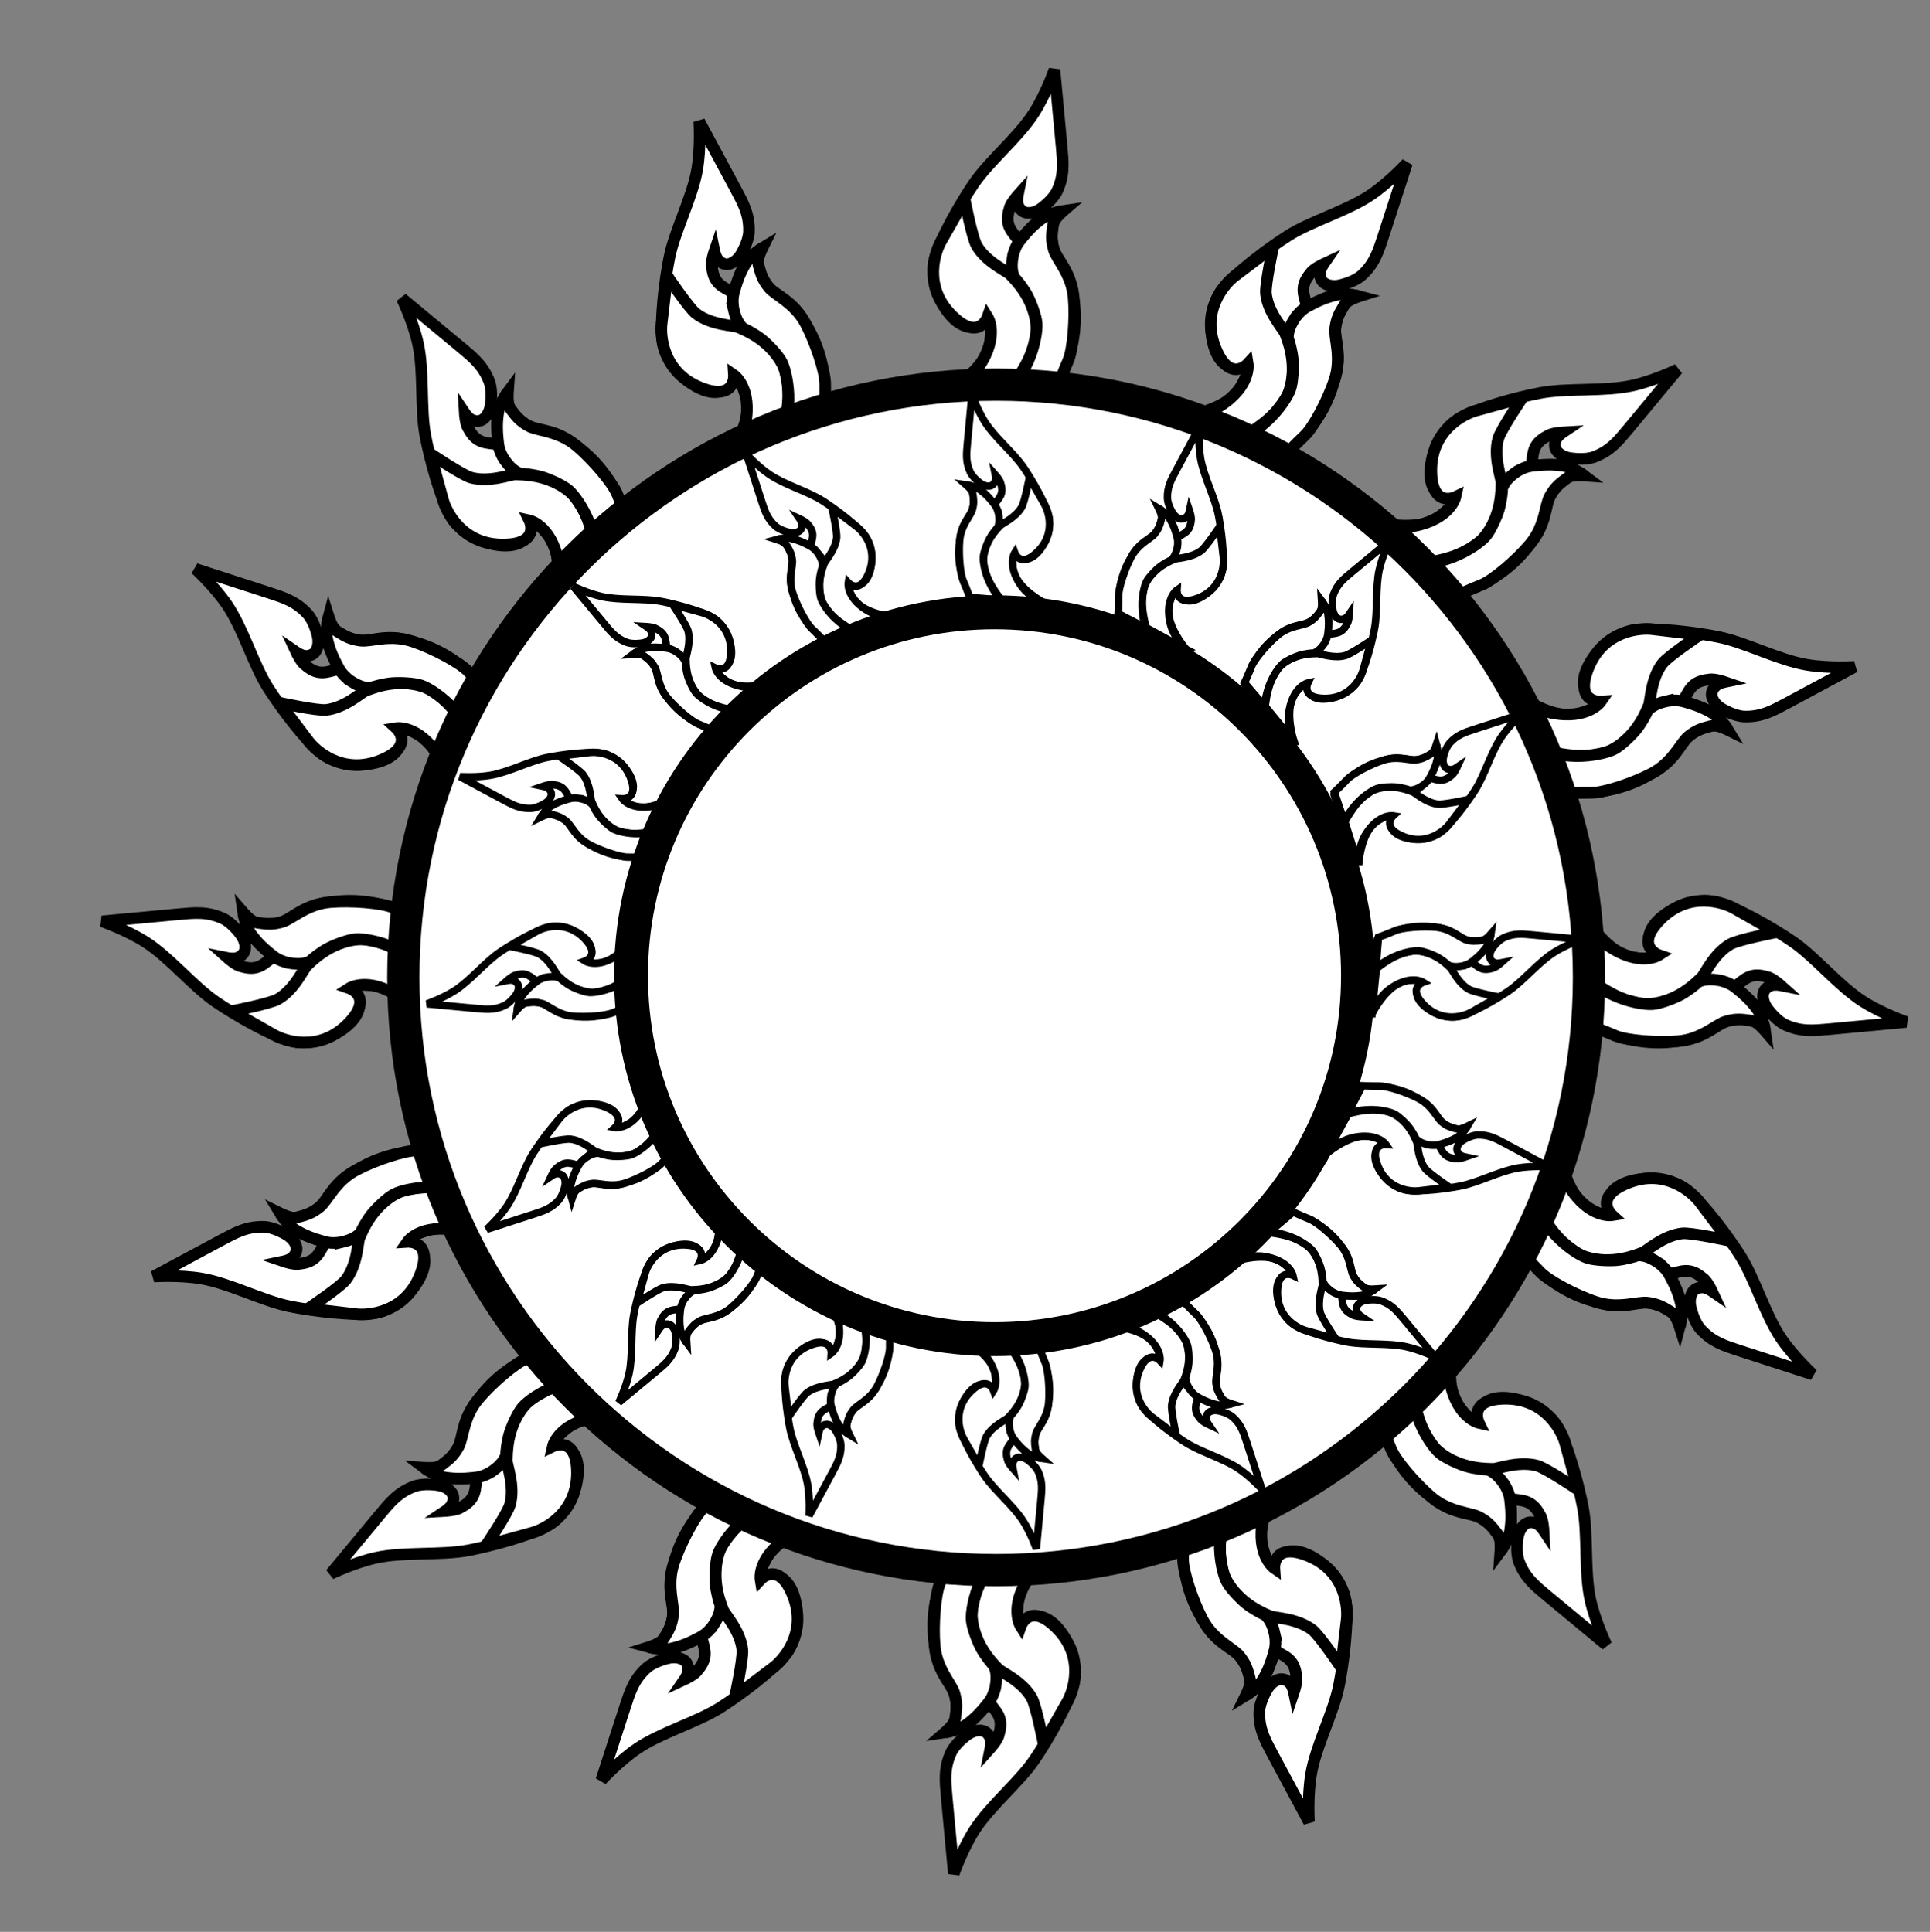 <svg xmlns="http://www.w3.org/2000/svg" viewBox="0 0 761.25 762.11"><rect x="0" y="0" width="761.25" height="762.11" fill="#808080" stroke="none"/><g stroke="#000"><g stroke-width="7.202" fill="#fff"><path d="M330.3 601.863s-12.398.545-21.326 6c-4.767 2.913-5.743 4.914-8.142 9.734-1.559 3.131-1.069 6.15-1.069 6.15 13.252-9.596 19.265 16.479 10.552 28.39-5.418 6.886-18.285 16.446-26.239 21.508-9.117 5.802-23.417 9.83-32.783 16.218-7.285 4.97-14.108 12.4-14.108 12.4s8.262-25.537 9.365-28.899c1.872-5.703 3.36-10.726 8.457-15.326 2.864-2.585 8.214-3.931 9.656-4.105 2.726-.329 4.709.521 5.624 1.443.916.92 1.345 2.435 1.157 3.904-.188 1.469-1.387 3.21-1.387 3.21s4.122-1.914 5.1-3.582c4.577-5.228 2.575-8.7 1.47-13.207 0 0-7.35 3.609-10.013 4.255-5.265 1.277-10.664-.181-10.664-.181s3.568-1.13 5.107-2.43c1.57-1.324 3.564-5.294 4.202-8.84.614-3.416-.373-5.704-.797-10.381-.527-5.82.854-9.22 1.41-11.476 1.796-7.265 5.851-15.64 12.926-22.924 4.922-5.068 8.106-7.312 7.919-7.141l43.583 15.28z" stroke-width="4.582"/><path d="M303.688 593.367s-16.34 7.97-20.015 18.893c-3.677 10.924.948 21.085 1.504 22.769.556 1.684 6.775 8.126 7.615 15.738.393 3.564-2.836 18.422-2.836 18.422l15.208-11.498c3.464-2.619 13.653-13.33 7.437-28.55-5.605-13.728-12.644-6.01-12.644-6.01s-1.44-8.725 10.926-16.68c8.829-5.677 19.358-4.71 19.358-4.71l-26.553-8.375z" stroke-width="4.582"/><path d="M281.12 641.523c-2.589 3.245-4.058 3.874-6.393 5.098-2.499 1.31-5.488 2.69-9.598 3.645-3.823.888-8.886-.419-8.886-.419s3.913-.787 5.772-3.81c2.052-3.336 2.946-5.112 3.46-8.89.538-3.952-2.692-11.519.312-20.521 2.578-7.725 8.283-18.634 11.824-21.931 3.542-3.298 7.769-7.819 7.769-7.819l17.575 5.93s-6.117 3.682-10.727 7.93c-4.61 4.248-8.102 9.62-9.063 12.477-.962 2.857-1.203 8.575-.931 11.66.271 3.085 1.436 7.405 1.882 8.304.137 3.2-1.488 6.064-2.996 8.346z" stroke-width="4.582"/></g><g stroke-width="7.202" fill="#fff"><path d="M177.52 317.558s-.545-12.397-6-21.325c-2.913-4.767-4.914-5.743-9.734-8.142-3.131-1.559-6.15-1.069-6.15-1.069 9.596 13.252-16.479 19.265-28.39 10.552-6.886-5.418-16.446-18.285-21.508-26.239-5.802-9.117-9.83-23.417-16.218-32.783-4.97-7.285-12.4-14.108-12.4-14.108s25.537 8.262 28.899 9.365c5.703 1.872 10.726 3.36 15.326 8.457 2.585 2.864 3.931 8.214 4.105 9.656.329 2.726-.521 4.709-1.443 5.624-.92.916-2.435 1.345-3.904 1.157-1.469-.188-3.21-1.387-3.21-1.387s1.914 4.122 3.582 5.1c5.228 4.577 8.7 2.575 13.207 1.47 0 0-3.609-7.35-4.255-10.013-1.277-5.265.181-10.664.181-10.664s1.13 3.568 2.43 5.107c1.324 1.57 5.294 3.564 8.84 4.202 3.416.614 5.704-.373 10.381-.797 5.82-.527 9.22.854 11.476 1.41 7.265 1.796 15.64 5.851 22.924 12.926 5.068 4.922 7.312 8.106 7.141 7.919l-15.28 43.583z" stroke-width="4.582"/><path d="M186.016 290.947s-7.97-16.34-18.893-20.015c-10.924-3.677-21.085.948-22.769 1.504-1.684.556-8.126 6.775-15.738 7.615-3.564.393-18.422-2.836-18.422-2.836l11.498 15.208c2.619 3.464 13.33 13.653 28.55 7.437 13.728-5.605 6.01-12.644 6.01-12.644s8.725-1.44 16.68 10.926c5.677 8.829 4.71 19.358 4.71 19.358l8.375-26.553z" stroke-width="4.582"/><path d="M137.86 268.379c-3.245-2.589-3.874-4.058-5.098-6.393-1.31-2.499-2.69-5.488-3.645-9.598-.888-3.823.419-8.886.419-8.886s.787 3.913 3.81 5.772c3.336 2.052 5.112 2.946 8.89 3.46 3.952.538 11.519-2.692 20.521.312 7.725 2.578 18.634 8.283 21.931 11.824 3.298 3.542 7.819 7.769 7.819 7.769l-5.93 17.575s-3.682-6.117-7.93-10.727c-4.248-4.61-9.62-8.102-12.477-9.063-2.857-.962-8.575-1.203-11.66-.931-3.085.271-7.405 1.436-8.304 1.882-3.2.137-6.064-1.488-8.346-2.996z" stroke-width="4.582"/></g><g stroke-width="7.202" fill="#fff"><path d="M614.604 449.074s.545 12.397 6 21.325c2.913 4.767 4.914 5.743 9.734 8.142 3.131 1.559 6.15 1.069 6.15 1.069-9.596-13.252 16.479-19.265 28.39-10.552 6.886 5.418 16.446 18.285 21.508 26.239 5.802 9.117 9.83 23.417 16.218 32.783 4.97 7.285 12.4 14.108 12.4 14.108s-25.537-8.262-28.899-9.365c-5.703-1.872-10.726-3.36-15.326-8.457-2.585-2.864-3.931-8.214-4.105-9.656-.329-2.726.521-4.709 1.443-5.624.92-.916 2.435-1.345 3.904-1.157 1.469.188 3.21 1.387 3.21 1.387s-1.914-4.122-3.582-5.1c-5.228-4.577-8.7-2.575-13.207-1.47 0 0 3.609 7.35 4.255 10.013 1.277 5.265-.181 10.664-.181 10.664s-1.13-3.568-2.43-5.107c-1.324-1.57-5.294-3.564-8.84-4.202-3.416-.614-5.704.373-10.381.797-5.82.527-9.22-.854-11.476-1.41-7.265-1.796-15.64-5.851-22.924-12.926-5.068-4.922-7.312-8.106-7.141-7.919l15.28-43.583z" stroke-width="4.582"/><path d="M606.108 475.685s7.97 16.34 18.893 20.015c10.924 3.677 21.085-.948 22.769-1.504 1.684-.556 8.126-6.775 15.738-7.615 3.564-.393 18.422 2.836 18.422 2.836l-11.498-15.208c-2.619-3.464-13.33-13.653-28.55-7.437-13.728 5.605-6.01 12.644-6.01 12.644s-8.725 1.44-16.68-10.926c-5.677-8.829-4.71-19.358-4.71-19.358l-8.375 26.553z" stroke-width="4.582"/><path d="M654.264 498.253c3.245 2.589 3.874 4.058 5.098 6.393 1.31 2.499 2.69 5.488 3.645 9.598.888 3.823-.419 8.886-.419 8.886s-.787-3.913-3.81-5.772c-3.336-2.052-5.112-2.946-8.89-3.46-3.952-.538-11.519 2.692-20.521-.312-7.725-2.578-18.634-8.283-21.931-11.824-3.298-3.542-7.819-7.769-7.819-7.769l5.93-17.575s3.682 6.117 7.93 10.727c4.248 4.61 9.62 8.102 12.477 9.063 2.857.962 8.575 1.203 11.66.931 3.085-.271 7.405-1.436 8.304-1.882 3.2-.137 6.064 1.488 8.346 2.996z" stroke-width="4.582"/></g><g stroke-width="7.202" fill="#fff"><path d="M461.823 164.78s12.397-.546 21.325-6c4.767-2.914 5.743-4.915 8.142-9.735 1.559-3.131 1.069-6.15 1.069-6.15-13.252 9.596-19.265-16.479-10.552-28.39 5.418-6.886 18.285-16.446 26.239-21.508 9.117-5.802 23.417-9.83 32.783-16.218 7.285-4.97 14.108-12.4 14.108-12.4s-8.262 25.537-9.365 28.899c-1.872 5.703-3.36 10.726-8.457 15.326-2.864 2.585-8.214 3.931-9.656 4.105-2.726.329-4.709-.521-5.624-1.443-.916-.92-1.345-2.435-1.157-3.904.188-1.469 1.387-3.21 1.387-3.21s-4.122 1.914-5.1 3.582c-4.577 5.228-2.575 8.7-1.47 13.207 0 0 7.35-3.609 10.013-4.255 5.265-1.277 10.664.181 10.664.181s-3.568 1.13-5.107 2.43c-1.57 1.324-3.564 5.294-4.202 8.84-.614 3.416.373 5.704.797 10.381.527 5.82-.854 9.22-1.41 11.476-1.796 7.265-5.851 15.64-12.926 22.924-4.922 5.068-8.106 7.312-7.919 7.141l-43.583-15.28z" stroke-width="4.582"/><path d="M488.434 173.275s16.34-7.97 20.015-18.893c3.677-10.924-.948-21.085-1.504-22.769-.556-1.684-6.775-8.126-7.615-15.738-.393-3.564 2.836-18.422 2.836-18.422l-15.208 11.498c-3.464 2.619-13.653 13.33-7.437 28.55 5.605 13.728 12.644 6.01 12.644 6.01s1.44 8.725-10.926 16.68c-8.829 5.677-19.358 4.71-19.358 4.71l26.553 8.375z" stroke-width="4.582"/><path d="M511.002 125.119c2.589-3.245 4.058-3.874 6.393-5.098 2.499-1.31 5.488-2.69 9.598-3.645 3.823-.888 8.886.419 8.886.419s-3.913.787-5.772 3.81c-2.052 3.336-2.946 5.112-3.46 8.89-.538 3.952 2.692 11.519-.312 20.521-2.578 7.725-8.283 18.634-11.824 21.931-3.542 3.298-7.769 7.819-7.769 7.819l-17.575-5.93s6.117-3.682 10.727-7.93c4.61-4.248 8.102-9.62 9.063-12.477.962-2.857 1.203-8.575.931-11.66-.271-3.085-1.436-7.405-1.882-8.304-.137-3.2 1.488-6.064 2.996-8.346z" stroke-width="4.582"/></g><g stroke-width="7.202" fill="#fff"><path d="M197.343 495.544s-9.326-8.188-19.545-10.43c-5.457-1.197-7.546-.428-12.614 1.39-3.292 1.182-5.028 3.7-5.028 3.7 16.206 2.246 2.5 25.227-12.034 27.793-8.676 1.22-24.58-.785-33.824-2.637-10.597-2.123-23.705-9.113-34.887-10.985-8.697-1.455-18.764-.815-18.764-.815s23.638-12.713 26.76-14.376c5.3-2.82 9.85-5.416 16.712-5.208 3.857.116 8.65 2.847 9.81 3.72 2.195 1.65 3.038 3.636 3.061 4.934.024 1.299-.715 2.688-1.867 3.618-1.152.93-3.223 1.358-3.223 1.358s4.3 1.471 6.16.944c6.922-.605 7.88-4.497 10.202-8.514 0 0-7.802-2.483-10.171-3.86-4.684-2.722-7.572-7.512-7.572-7.512s3.357 1.655 5.367 1.782c2.05.13 6.237-1.355 9.152-3.473 2.807-2.04 3.678-4.374 6.61-8.044 3.648-4.565 6.998-6.064 8.961-7.306 6.324-4.001 15.047-7.239 25.195-7.6 7.06-.251 10.912.334 10.659.327l20.88 41.195z" stroke-width="4.582"/><path d="M184.016 470.993s-17.31-5.556-27.523-.217c-10.214 5.34-13.91 15.875-14.673 17.475-.764 1.6-.735 10.554-5.397 16.629-2.183 2.844-14.798 11.333-14.798 11.333l18.936 2.228c4.312.507 19.079-.171 25.128-15.459 5.456-13.787-4.967-13.09-4.967-13.09s5-7.293 19.43-4.475c10.303 2.012 17.233 10 17.233 10l-13.368-24.424z" stroke-width="4.582"/><path d="M134.397 490.13c-4.114.55-5.61-.013-8.142-.746-2.71-.783-5.823-1.857-9.45-4.012-3.375-2.005-6.125-6.452-6.125-6.452s3.37 2.14 6.803 1.245c3.79-.988 5.665-1.651 8.652-4.022 3.122-2.48 6.029-10.177 14.428-14.595 7.206-3.792 18.874-7.717 23.713-7.645 4.84.07 11.018-.267 11.018-.267l8.582 16.445s-6.964-1.576-13.232-1.701c-6.267-.125-12.506 1.336-15.177 2.732-2.671 1.397-6.803 5.357-8.742 7.771-1.94 2.415-4.09 6.34-4.389 7.297-2.116 2.404-5.271 3.347-7.939 3.95z" stroke-width="4.582"/></g><g stroke-width="7.202" fill="#fff"><path d="M283.84 184.602s8.187-9.326 10.429-19.545c1.197-5.457.428-7.546-1.39-12.614-1.182-3.292-3.7-5.028-3.7-5.028-2.246 16.206-25.227 2.5-27.793-12.034-1.22-8.676.785-24.58 2.637-33.824 2.123-10.597 9.113-23.705 10.985-34.887 1.455-8.697.815-18.764.815-18.764s12.713 23.638 14.376 26.76c2.82 5.3 5.416 9.85 5.208 16.712-.116 3.857-2.847 8.65-3.72 9.81-1.65 2.195-3.636 3.038-4.934 3.061-1.299.024-2.688-.715-3.618-1.867-.93-1.152-1.358-3.223-1.358-3.223s-1.471 4.3-.944 6.16c.605 6.922 4.497 7.88 8.514 10.202 0 0 2.483-7.802 3.86-10.171 2.722-4.684 7.512-7.572 7.512-7.572s-1.655 3.357-1.782 5.367c-.13 2.05 1.355 6.237 3.473 9.152 2.04 2.807 4.374 3.678 8.044 6.61 4.565 3.648 6.064 6.998 7.306 8.961 4.001 6.324 7.239 15.047 7.6 25.195.251 7.06-.334 10.912-.327 10.659l-41.195 20.88z" stroke-width="4.582"/><path d="M308.39 171.275s5.556-17.31.217-27.523c-5.34-10.214-15.875-13.91-17.475-14.673-1.6-.764-10.554-.735-16.629-5.397-2.844-2.183-11.333-14.798-11.333-14.798l-2.228 18.936c-.507 4.312.171 19.079 15.459 25.128 13.787 5.456 13.09-4.967 13.09-4.967s7.293 5 4.475 19.43c-2.012 10.303-10 17.233-10 17.233l24.424-13.368z" stroke-width="4.582"/><path d="M289.253 121.656c-.55-4.114.013-5.61.746-8.142.783-2.71 1.857-5.823 4.012-9.45 2.005-3.375 6.452-6.125 6.452-6.125s-2.14 3.37-1.245 6.803c.988 3.79 1.651 5.665 4.022 8.652 2.48 3.122 10.177 6.029 14.595 14.428 3.792 7.206 7.717 18.874 7.645 23.713-.07 4.84.267 11.018.267 11.018l-16.445 8.582s1.576-6.964 1.701-13.232c.125-6.267-1.336-12.506-2.732-15.177-1.397-2.671-5.357-6.803-7.771-8.742-2.415-1.94-6.34-4.09-7.297-4.389-2.404-2.116-3.347-5.271-3.95-7.939z" stroke-width="4.582"/></g><g stroke-width="7.202" fill="#fff"><path d="M508.285 582.04s-8.188 9.326-10.43 19.545c-1.197 5.457-.428 7.546 1.39 12.614 1.182 3.292 3.7 5.028 3.7 5.028 2.246-16.206 25.227-2.5 27.793 12.034 1.22 8.676-.785 24.58-2.637 33.824-2.123 10.597-9.113 23.705-10.985 34.887-1.455 8.697-.815 18.764-.815 18.764s-12.713-23.638-14.376-26.76c-2.82-5.3-5.416-9.85-5.208-16.712.116-3.857 2.847-8.65 3.72-9.81 1.65-2.195 3.636-3.038 4.934-3.061 1.299-.024 2.688.715 3.618 1.867.93 1.152 1.358 3.223 1.358 3.223s1.471-4.3.944-6.16c-.605-6.922-4.497-7.88-8.514-10.202 0 0-2.483 7.802-3.86 10.171-2.722 4.684-7.512 7.572-7.512 7.572s1.655-3.357 1.782-5.367c.13-2.05-1.355-6.237-3.473-9.152-2.04-2.807-4.374-3.678-8.044-6.61-4.565-3.648-6.064-6.998-7.306-8.961-4.001-6.324-7.239-15.047-7.6-25.195-.251-7.06.334-10.912.327-10.659l41.195-20.88z" stroke-width="4.582"/><path d="M483.734 595.367s-5.556 17.31-.217 27.523c5.34 10.214 15.875 13.91 17.475 14.673 1.6.764 10.554.735 16.629 5.397 2.844 2.183 11.333 14.798 11.333 14.798l2.228-18.936c.507-4.312-.171-19.079-15.459-25.128-13.787-5.456-13.09 4.967-13.09 4.967s-7.293-5-4.475-19.43c2.012-10.303 10-17.233 10-17.233l-24.424 13.368z" stroke-width="4.582"/><path d="M502.87 644.986c.55 4.114-.012 5.61-.745 8.142-.783 2.71-1.857 5.823-4.012 9.45-2.005 3.375-6.452 6.125-6.452 6.125s2.14-3.37 1.245-6.803c-.988-3.79-1.651-5.665-4.022-8.652-2.48-3.122-10.177-6.029-14.595-14.428-3.792-7.206-7.717-18.874-7.645-23.713.07-4.84-.267-11.018-.267-11.018l16.445-8.582s-1.576 6.964-1.701 13.232c-.125 6.267 1.336 12.506 2.732 15.177 1.397 2.671 5.357 6.803 7.771 8.742 2.415 1.94 6.34 4.09 7.297 4.389 2.404 2.116 3.347 5.271 3.95 7.939z" stroke-width="4.582"/></g><g stroke-width="7.202" fill="#fff"><path d="M594.784 271.098s9.326 8.188 19.545 10.43c5.457 1.197 7.546.428 12.614-1.39 3.292-1.182 5.028-3.7 5.028-3.7-16.206-2.246-2.5-25.227 12.034-27.793 8.676-1.22 24.58.785 33.824 2.637 10.597 2.123 23.705 9.113 34.887 10.985 8.697 1.455 18.764.815 18.764.815s-23.638 12.713-26.76 14.376c-5.3 2.82-9.85 5.416-16.712 5.208-3.857-.116-8.65-2.847-9.81-3.72-2.195-1.65-3.038-3.636-3.061-4.934-.024-1.299.715-2.688 1.867-3.618 1.152-.93 3.223-1.358 3.223-1.358s-4.3-1.471-6.16-.944c-6.922.605-7.88 4.497-10.202 8.514 0 0 7.802 2.483 10.171 3.86 4.684 2.722 7.572 7.512 7.572 7.512s-3.357-1.655-5.367-1.782c-2.05-.13-6.237 1.355-9.152 3.473-2.807 2.04-3.678 4.374-6.61 8.044-3.648 4.565-6.998 6.064-8.961 7.306-6.324 4.001-15.047 7.239-25.195 7.6-7.06.251-10.912-.334-10.659-.327l-20.88-41.195z" stroke-width="4.582"/><path d="M608.111 295.649s17.31 5.556 27.523.217c10.214-5.34 13.91-15.875 14.673-17.475.764-1.6.735-10.554 5.397-16.629 2.183-2.844 14.798-11.333 14.798-11.333l-18.936-2.228c-4.312-.507-19.079.171-25.128 15.459-5.456 13.787 4.967 13.09 4.967 13.09s-5 7.293-19.43 4.475c-10.303-2.012-17.233-10-17.233-10l13.368 24.424z" stroke-width="4.582"/><path d="M657.73 276.512c4.114-.55 5.61.013 8.142.746 2.71.783 5.823 1.857 9.45 4.012 3.375 2.005 6.125 6.452 6.125 6.452s-3.37-2.14-6.803-1.245c-3.79.988-5.665 1.651-8.652 4.022-3.122 2.48-6.029 10.177-14.428 14.595-7.206 3.792-18.874 7.717-23.713 7.645-4.84-.07-11.018.267-11.018.267l-8.582-16.445s6.964 1.576 13.232 1.701c6.267.125 12.506-1.336 15.177-2.732 2.671-1.397 6.803-5.357 8.742-7.771 1.94-2.415 4.09-6.34 4.389-7.297 2.116-2.404 5.271-3.347 7.939-3.95z" stroke-width="4.582"/></g><g stroke-width="7.202" fill="#fff"><path d="M254.113 562.027s-11.72-4.081-22.033-2.316c-5.506.943-7.153 2.441-11.166 6.032-2.606 2.332-3.267 5.318-3.267 5.318 15.86-4.013 11.801 22.437-.7 30.28-7.582 4.392-23.073 8.513-32.335 10.274-10.617 2.017-25.392.468-36.458 2.939-8.606 1.921-17.694 6.3-17.694 6.3s17.124-20.668 19.392-23.383c3.85-4.607 7.09-8.722 13.527-11.11 3.617-1.343 9.085-.614 10.49-.242 2.654.703 4.181 2.227 4.691 3.421.51 1.195.348 2.76-.37 4.055s-2.476 2.47-2.476 2.47 4.538-.254 6.063-1.442c6.187-3.163 5.612-7.13 6.252-11.725 0 0-8.163.633-10.876.248-5.364-.761-9.841-4.114-9.841-4.114s3.733.271 5.644-.367c1.948-.65 5.27-3.6 7.174-6.66 1.834-2.945 1.764-5.436 3.1-9.938 1.664-5.603 4.205-8.251 5.557-10.14 4.355-6.086 11.221-12.366 20.489-16.516 6.448-2.888 10.237-3.794 10-3.705l34.837 30.321z" stroke-width="4.582"/><path d="M232.533 544.288s-18.13 1.36-25.586 10.148c-7.457 8.788-6.92 19.94-7.026 21.71-.106 1.77 3.288 10.056 1.252 17.438-.953 3.457-9.45 16.066-9.45 16.066l18.383-5.055c4.187-1.152 17.615-7.333 17.472-23.773-.128-14.828-9.524-10.263-9.524-10.263s1.89-8.638 16.322-11.453c10.303-2.009 19.728 2.787 19.728 2.787l-21.57-17.605z" stroke-width="4.582"/><path d="M193.75 580.678c-3.606 2.057-5.204 2.098-7.826 2.371-2.806.293-6.094.468-10.266-.165-3.88-.588-8.1-3.676-8.1-3.676s3.927.716 6.772-1.404c3.14-2.34 4.628-3.66 6.504-6.98 1.961-3.472 1.76-11.697 7.882-18.95 5.252-6.223 14.588-14.247 19.099-16 4.51-1.754 10.11-4.39 10.11-4.39l14.135 12.011s-7.046 1.158-12.9 3.4c-5.855 2.24-11.087 5.94-13.037 8.238-1.95 2.299-4.29 7.522-5.179 10.488-.889 2.967-1.405 7.412-1.323 8.411-1.057 3.024-3.626 5.084-5.871 6.646z" stroke-width="4.582"/></g><g stroke-width="7.202" fill="#fff"><path d="M217.356 241.362s4.081-11.72 2.316-22.033c-.943-5.506-2.441-7.153-6.032-11.166-2.332-2.606-5.318-3.267-5.318-3.267 4.013 15.86-22.437 11.801-30.28-.7-4.392-7.582-8.513-23.073-10.274-32.335-2.017-10.617-.468-25.392-2.939-36.458-1.921-8.606-6.3-17.694-6.3-17.694s20.668 17.124 23.383 19.392c4.607 3.85 8.722 7.09 11.11 13.527 1.343 3.617.614 9.085.242 10.49-.703 2.654-2.227 4.181-3.421 4.691-1.195.51-2.76.348-4.055-.37s-2.47-2.476-2.47-2.476.254 4.538 1.442 6.063c3.163 6.187 7.13 5.612 11.725 6.252 0 0-.633-8.163-.248-10.876.761-5.364 4.114-9.841 4.114-9.841s-.271 3.733.367 5.644c.65 1.948 3.6 5.27 6.66 7.174 2.945 1.834 5.436 1.764 9.938 3.1 5.603 1.664 8.251 4.205 10.14 5.557 6.086 4.355 12.366 11.221 16.516 20.489 2.888 6.448 3.794 10.237 3.705 10l-30.321 34.837z" stroke-width="4.582"/><path d="M235.095 219.782s-1.36-18.13-10.148-25.586c-8.788-7.457-19.94-6.92-21.71-7.026-1.77-.106-10.056 3.288-17.438 1.252-3.457-.953-16.066-9.45-16.066-9.45l5.055 18.383c1.152 4.187 7.333 17.615 23.773 17.472 14.828-.128 10.263-9.524 10.263-9.524s8.638 1.89 11.453 16.322c2.009 10.303-2.787 19.728-2.787 19.728l17.605-21.57z" stroke-width="4.582"/><path d="M198.705 180.998c-2.057-3.605-2.098-5.203-2.371-7.825-.293-2.806-.468-6.094.165-10.266.588-3.88 3.676-8.1 3.676-8.1s-.716 3.927 1.404 6.772c2.34 3.14 3.66 4.628 6.98 6.504 3.472 1.961 11.697 1.76 18.95 7.882 6.223 5.252 14.247 14.588 16 19.099 1.754 4.51 4.39 10.11 4.39 10.11l-12.011 14.135s-1.158-7.046-3.4-12.9c-2.24-5.855-5.94-11.087-8.238-13.037-2.299-1.95-7.522-4.29-10.488-5.179-2.967-.889-7.412-1.405-8.411-1.323-3.024-1.057-5.084-3.626-6.646-5.871z" stroke-width="4.582"/></g><g stroke-width="7.202" fill="#fff"><path d="M574.778 525.27s-4.081 11.72-2.316 22.033c.943 5.506 2.441 7.153 6.032 11.166 2.332 2.606 5.318 3.267 5.318 3.267-4.013-15.86 22.437-11.801 30.28.7 4.392 7.582 8.513 23.073 10.274 32.335 2.017 10.617.468 25.392 2.939 36.458 1.921 8.606 6.3 17.694 6.3 17.694s-20.668-17.124-23.383-19.392c-4.607-3.85-8.722-7.09-11.11-13.527-1.343-3.617-.614-9.085-.242-10.49.703-2.654 2.227-4.181 3.421-4.691 1.195-.51 2.76-.348 4.055.37s2.47 2.476 2.47 2.476-.254-4.538-1.442-6.063c-3.163-6.187-7.13-5.612-11.725-6.252 0 0 .633 8.163.248 10.876-.761 5.364-4.114 9.841-4.114 9.841s.271-3.733-.367-5.644c-.65-1.948-3.6-5.27-6.66-7.174-2.945-1.834-5.436-1.764-9.938-3.1-5.603-1.664-8.251-4.205-10.14-5.557-6.086-4.355-12.366-11.221-16.516-20.489-2.888-6.448-3.794-10.237-3.705-10l30.321-34.837z" stroke-width="4.582"/><path d="M557.04 546.85s1.36 18.13 10.147 25.586c8.788 7.457 19.94 6.92 21.71 7.026 1.77.106 10.056-3.288 17.438-1.252 3.457.953 16.066 9.45 16.066 9.45l-5.055-18.383c-1.152-4.187-7.333-17.615-23.773-17.472-14.828.128-10.263 9.524-10.263 9.524s-8.638-1.89-11.453-16.322c-2.009-10.303 2.787-19.728 2.787-19.728l-17.605 21.57z" stroke-width="4.582"/><path d="M593.43 585.634c2.056 3.605 2.097 5.203 2.37 7.825.293 2.806.468 6.094-.165 10.266-.588 3.88-3.676 8.1-3.676 8.1s.716-3.927-1.404-6.772c-2.34-3.14-3.66-4.628-6.98-6.504-3.472-1.961-11.697-1.76-18.95-7.882-6.223-5.252-14.247-14.588-16-19.099-1.754-4.51-4.39-10.11-4.39-10.11l12.011-14.135s1.158 7.046 3.4 12.9c2.24 5.855 5.94 11.087 8.238 13.037 2.299 1.95 7.522 4.29 10.488 5.179 2.967.889 7.412 1.405 8.411 1.323 3.024 1.057 5.084 3.626 6.646 5.871z" stroke-width="4.582"/></g><g stroke-width="7.202" fill="#fff"><path d="M538.016 204.605s11.72 4.081 22.032 2.316c5.507-.943 7.154-2.441 11.166-6.032 2.606-2.332 3.268-5.318 3.268-5.318-15.862 4.013-11.802-22.437.7-30.28 7.581-4.392 23.072-8.513 32.334-10.274 10.618-2.017 25.393-.468 36.458-2.939 8.607-1.921 17.695-6.3 17.695-6.3s-17.124 20.668-19.393 23.383c-3.849 4.607-7.09 8.722-13.526 11.11-3.618 1.343-9.086.614-10.49.242-2.654-.703-4.182-2.227-4.692-3.421-.51-1.195-.348-2.76.37-4.055s2.476-2.47 2.476-2.47-4.538.254-6.063 1.442c-6.186 3.163-5.611 7.13-6.251 11.725 0 0 8.163-.633 10.876-.248 5.364.761 9.84 4.114 9.84 4.114s-3.733-.271-5.643.367c-1.948.65-5.27 3.6-7.174 6.66-1.835 2.945-1.764 5.436-3.101 9.938-1.663 5.603-4.204 8.251-5.557 10.14-4.355 6.086-11.221 12.366-20.489 16.516-6.448 2.888-10.236 3.794-10 3.705l-34.836-30.321z" stroke-width="4.582"/><path d="M559.596 222.344s18.13-1.36 25.585-10.148c7.457-8.788 6.92-19.94 7.026-21.71.107-1.77-3.288-10.056-1.252-17.438.954-3.457 9.45-16.066 9.45-16.066l-18.383 5.055c-4.187 1.152-17.615 7.333-17.472 23.773.129 14.828 9.524 10.263 9.524 10.263s-1.89 8.638-16.322 11.453c-10.303 2.009-19.727-2.787-19.727-2.787l21.57 17.605z" stroke-width="4.582"/><path d="M598.38 185.954c3.604-2.057 5.203-2.098 7.824-2.371 2.807-.293 6.094-.468 10.266.165 3.88.588 8.1 3.676 8.1 3.676s-3.926-.716-6.772 1.404c-3.14 2.34-4.628 3.66-6.504 6.98-1.96 3.472-1.76 11.697-7.881 18.95-5.253 6.223-14.589 14.247-19.1 16-4.51 1.754-10.109 4.39-10.109 4.39l-14.135-12.011s7.046-1.158 12.9-3.4c5.855-2.24 11.086-5.94 13.037-8.238 1.95-2.299 4.29-7.522 5.178-10.488.89-2.967 1.406-7.412 1.324-8.411 1.056-3.024 3.626-5.084 5.87-6.646z" stroke-width="4.582"/></g><g stroke-width="7.202" fill="#fff"><path d="M169.318 409.307s-5.402-11.173-13.942-17.217c-4.56-3.227-6.785-3.332-12.16-3.63-3.493-.194-6.072 1.45-6.072 1.45 14.053 8.378-7.52 24.21-21.905 20.915-8.468-2.255-22.335-10.294-30.13-15.599-8.934-6.08-18.286-17.623-27.857-23.701-7.445-4.727-16.967-8.057-16.967-8.057s26.723-2.506 30.247-2.822c5.979-.535 11.18-1.154 17.42 1.708 3.508 1.61 6.86 5.991 7.589 7.247 1.38 2.374 1.382 4.532.898 5.737-.484 1.205-1.705 2.197-3.129 2.605-1.423.409-3.497-.004-3.497-.004s3.388 3.03 5.307 3.268c6.61 2.138 9.01-1.074 12.712-3.87 0 0-6.22-5.325-7.867-7.515-3.254-4.332-4.05-9.868-4.05-9.868s2.449 2.832 4.251 3.731c1.838.918 6.273 1.18 9.782.364 3.38-.786 5.092-2.597 9.22-4.835 5.138-2.786 8.807-2.861 11.1-3.241 7.382-1.224 16.678-.81 26.166 2.81 6.601 2.517 9.92 4.555 9.69 4.45l3.193 46.074z" stroke-width="4.582"/><path d="M166.601 381.504s-13.78-11.858-25.267-10.916c-11.487.942-18.993 9.207-20.32 10.383-1.326 1.176-4.785 9.436-11.444 13.216-3.119 1.77-18.043 4.678-18.043 4.678l16.573 9.424c3.775 2.147 17.641 7.271 29.165-4.455 10.394-10.576.522-13.991.522-13.991s7.445-4.772 19.64 3.443c8.706 5.865 11.98 15.92 11.98 15.92l-2.805-27.702z" stroke-width="4.582"/><path d="M113.446 379.812c-4.004-1.095-5.163-2.196-7.21-3.857-2.191-1.777-4.64-3.978-7.142-7.375-2.328-3.16-3.129-8.328-3.129-8.328s2.27 3.283 5.782 3.796c3.875.566 5.86.685 9.534-.337 3.842-1.068 9.516-7.026 18.973-7.826 8.114-.686 20.39.242 24.82 2.191 4.429 1.95 10.252 4.045 10.252 4.045l1.502 18.488s-5.802-4.163-11.526-6.718c-5.724-2.555-12.04-3.639-15.044-3.393-3.004.246-8.352 2.286-11.078 3.755-2.726 1.468-6.234 4.247-6.883 5.011-2.886 1.392-6.16 1.031-8.85.548z" stroke-width="4.582"/></g><g stroke-width="7.202" fill="#fff"><path d="M370.07 156.577s11.173-5.402 17.217-13.942c3.227-4.56 3.332-6.785 3.63-12.16.194-3.493-1.45-6.072-1.45-6.072-8.378 14.053-24.21-7.52-20.915-21.905 2.255-8.468 10.294-22.335 15.599-30.13 6.08-8.934 17.623-18.286 23.701-27.857 4.727-7.445 8.057-16.967 8.057-16.967s2.506 26.723 2.822 30.247c.535 5.979 1.154 11.18-1.708 17.42-1.61 3.508-5.991 6.86-7.247 7.589-2.374 1.38-4.532 1.382-5.737.898-1.205-.484-2.197-1.705-2.605-3.129-.409-1.423.004-3.497.004-3.497s-3.03 3.388-3.268 5.307c-2.138 6.61 1.074 9.01 3.87 12.712 0 0 5.325-6.22 7.515-7.867 4.332-3.254 9.868-4.05 9.868-4.05s-2.832 2.449-3.731 4.251c-.918 1.838-1.18 6.273-.364 9.782.786 3.38 2.597 5.092 4.835 9.22 2.786 5.138 2.861 8.807 3.241 11.1 1.224 7.382.81 16.678-2.81 26.166-2.517 6.601-4.555 9.92-4.45 9.69l-46.074 3.193z" stroke-width="4.582"/><path d="M397.873 153.86s11.858-13.78 10.916-25.267c-.942-11.487-9.207-18.993-10.383-20.32-1.176-1.326-9.436-4.785-13.216-11.444-1.77-3.119-4.678-18.043-4.678-18.043l-9.424 16.573c-2.147 3.775-7.271 17.641 4.455 29.165 10.576 10.394 13.991.522 13.991.522s4.772 7.445-3.443 19.64c-5.865 8.706-15.92 11.98-15.92 11.98l27.702-2.805z" stroke-width="4.582"/><path d="M399.565 100.705c1.095-4.004 2.196-5.163 3.857-7.21 1.777-2.191 3.978-4.64 7.375-7.142 3.16-2.328 8.328-3.129 8.328-3.129s-3.283 2.27-3.796 5.782c-.566 3.875-.685 5.86.337 9.534 1.068 3.842 7.026 9.516 7.826 18.973.686 8.114-.242 20.39-2.191 24.82-1.95 4.429-4.045 10.252-4.045 10.252l-18.488 1.502s4.163-5.802 6.718-11.526c2.555-5.724 3.639-12.04 3.393-15.044-.246-3.004-2.286-8.352-3.755-11.078-1.468-2.726-4.247-6.234-5.011-6.883-1.392-2.886-1.031-6.16-.548-8.85z" stroke-width="4.582"/></g><g stroke-width="7.202" fill="#fff"><path d="M422.058 610.055s-11.173 5.402-17.217 13.942c-3.227 4.56-3.332 6.785-3.63 12.16-.194 3.493 1.45 6.072 1.45 6.072 8.378-14.053 24.21 7.52 20.915 21.905-2.255 8.468-10.294 22.335-15.599 30.13-6.08 8.934-17.623 18.286-23.701 27.857-4.727 7.445-8.057 16.967-8.057 16.967s-2.506-26.723-2.822-30.247c-.535-5.979-1.154-11.18 1.708-17.42 1.61-3.508 5.991-6.86 7.247-7.589 2.374-1.38 4.532-1.382 5.737-.898 1.205.484 2.197 1.705 2.605 3.129.409 1.423-.004 3.497-.004 3.497s3.03-3.388 3.268-5.307c2.138-6.61-1.074-9.01-3.87-12.712 0 0-5.325 6.22-7.515 7.867-4.332 3.254-9.868 4.05-9.868 4.05s2.832-2.449 3.731-4.251c.918-1.838 1.18-6.273.364-9.782-.786-3.38-2.597-5.092-4.835-9.22-2.786-5.138-2.861-8.807-3.241-11.1-1.224-7.382-.81-16.678 2.81-26.166 2.517-6.601 4.555-9.92 4.45-9.69l46.074-3.193z" stroke-width="4.582"/><path d="M394.255 612.772s-11.858 13.78-10.916 25.267c.942 11.487 9.207 18.993 10.383 20.32 1.176 1.326 9.436 4.785 13.216 11.444 1.77 3.119 4.678 18.043 4.678 18.043l9.424-16.573c2.147-3.775 7.271-17.641-4.455-29.165-10.576-10.394-13.991-.522-13.991-.522s-4.772-7.445 3.443-19.64c5.865-8.706 15.92-11.98 15.92-11.98l-27.702 2.805z" stroke-width="4.582"/><path d="M392.563 665.927c-1.095 4.004-2.196 5.163-3.857 7.21-1.777 2.191-3.978 4.64-7.375 7.142-3.16 2.328-8.328 3.129-8.328 3.129s3.283-2.27 3.796-5.782c.566-3.875.685-5.86-.337-9.534-1.068-3.842-7.026-9.516-7.826-18.973-.686-8.114.242-20.39 2.191-24.82 1.95-4.429 4.045-10.252 4.045-10.252l18.488-1.502s-4.163 5.802-6.718 11.526c-2.555 5.724-3.639 12.04-3.393 15.044.246 3.004 2.286 8.352 3.755 11.078 1.468 2.726 4.247 6.234 5.011 6.883 1.392 2.886 1.031 6.16.548 8.85z" stroke-width="4.582"/></g><g stroke-width="7.202" fill="#fff"><path d="M622.806 357.325s5.402 11.173 13.942 17.217c4.56 3.227 6.785 3.332 12.16 3.63 3.493.194 6.072-1.45 6.072-1.45-14.053-8.378 7.52-24.21 21.905-20.915 8.468 2.255 22.335 10.294 30.13 15.599 8.934 6.08 18.286 17.623 27.857 23.701 7.445 4.727 16.967 8.057 16.967 8.057s-26.723 2.506-30.247 2.822c-5.979.535-11.18 1.154-17.42-1.708-3.508-1.61-6.86-5.991-7.589-7.247-1.38-2.374-1.382-4.532-.898-5.737.484-1.205 1.705-2.197 3.129-2.605 1.423-.409 3.497.004 3.497.004s-3.388-3.03-5.307-3.268c-6.61-2.138-9.01 1.074-12.712 3.87 0 0 6.22 5.325 7.867 7.515 3.254 4.332 4.05 9.868 4.05 9.868s-2.449-2.832-4.251-3.731c-1.838-.918-6.273-1.18-9.782-.364-3.38.786-5.092 2.597-9.22 4.835-5.138 2.786-8.807 2.861-11.1 3.241-7.382 1.224-16.678.81-26.166-2.81-6.601-2.517-9.92-4.555-9.69-4.45l-3.193-46.074z" stroke-width="4.582"/><path d="M625.523 385.128s13.78 11.858 25.267 10.916c11.487-.942 18.993-9.207 20.32-10.383 1.326-1.176 4.785-9.436 11.444-13.216 3.119-1.77 18.043-4.678 18.043-4.678l-16.573-9.424c-3.775-2.147-17.641-7.271-29.165 4.455-10.394 10.576-.522 13.991-.522 13.991s-7.445 4.772-19.64-3.443c-8.706-5.865-11.98-15.92-11.98-15.92l2.805 27.702z" stroke-width="4.582"/><path d="M678.678 386.82c4.004 1.095 5.163 2.196 7.21 3.857 2.191 1.777 4.64 3.978 7.142 7.375 2.328 3.16 3.129 8.328 3.129 8.328s-2.27-3.283-5.782-3.796c-3.875-.566-5.86-.685-9.534.337-3.842 1.068-9.516 7.026-18.973 7.826-8.114.686-20.39-.242-24.82-2.191-4.429-1.95-10.252-4.045-10.252-4.045l-1.502-18.488s5.802 4.163 11.526 6.718c5.724 2.555 12.04 3.639 15.044 3.393 3.004-.246 8.352-2.286 11.078-3.755 2.726-1.468 6.234-4.247 6.883-5.011 2.886-1.392 6.16-1.031 8.85-.548z" stroke-width="4.582"/></g><g stroke-width="20" fill="#fff"><path d="M618.052 385.571c0 124.341-100.795 225.136-225.136 225.136S167.781 509.912 167.781 385.57s100.794-225.135 225.135-225.135S618.052 261.23 618.052 385.57z" stroke-width="12.724"/><path d="M626.74 385.569c0 129.14-104.686 233.826-233.826 233.826S159.088 514.709 159.088 385.569s104.686-233.826 233.826-233.826S626.74 256.428 626.74 385.569z" stroke-width="12.724"/></g><g stroke-width="7.202" fill="#fff"><path d="M438.14 523.157s7.933.349 13.646 3.84c3.05 1.864 3.674 3.144 5.21 6.229.997 2.003.683 3.935.683 3.935-8.479-6.14-12.327 10.544-6.752 18.165 3.467 4.407 11.7 10.524 16.79 13.763 5.833 3.713 14.983 6.29 20.976 10.378 4.662 3.18 9.028 7.934 9.028 7.934s-5.287-16.34-5.993-18.491c-1.198-3.65-2.15-6.864-5.41-9.807-1.833-1.655-5.256-2.516-6.18-2.627-1.743-.21-3.012.334-3.598.923-.586.59-.86 1.558-.74 2.498.12.94.887 2.054.887 2.054s-2.637-1.225-3.263-2.292c-2.929-3.345-1.648-5.567-.94-8.45 0 0 4.702 2.309 6.406 2.722 3.369.817 6.824-.116 6.824-.116s-2.283-.722-3.268-1.554c-1.004-.848-2.28-3.388-2.688-5.657-.393-2.186.238-3.65.51-6.643.337-3.724-.547-5.9-.903-7.343-1.149-4.648-3.744-10.007-8.27-14.668-3.15-3.243-5.187-4.679-5.068-4.57l-27.887 9.778z" stroke-width="2.932"/><path d="M455.168 517.721s10.455 5.1 12.807 12.09c2.353 6.99-.607 13.491-.962 14.569-.356 1.077-4.336 5.2-4.873 10.07-.252 2.28 1.814 11.788 1.814 11.788l-9.731-7.358c-2.216-1.675-8.736-8.529-4.759-18.268 3.587-8.784 8.091-3.846 8.091-3.846s.922-5.583-6.991-10.672c-5.65-3.634-12.387-3.014-12.387-3.014l16.99-5.36z" stroke-width="2.932"/><path d="M469.608 548.535c1.657 2.076 2.597 2.479 4.09 3.262 1.6.838 3.513 1.72 6.143 2.332 2.446.569 5.685-.267 5.685-.267s-2.504-.504-3.693-2.438c-1.313-2.135-1.885-3.272-2.214-5.69-.344-2.527 1.723-7.37-.2-13.13-1.649-4.943-5.299-11.923-7.565-14.033-2.267-2.11-4.97-5.003-4.97-5.003l-11.247 3.794s3.914 2.356 6.864 5.075c2.95 2.718 5.184 6.155 5.8 7.983.614 1.828.769 5.487.595 7.461-.174 1.974-.92 4.739-1.205 5.314-.087 2.047.952 3.88 1.917 5.34z" stroke-width="2.932"/></g><g stroke-width="7.202" fill="#fff"><path d="M535.908 341.243s.349-7.933 3.84-13.646c1.864-3.05 3.144-3.674 6.229-5.21 2.003-.997 3.935-.683 3.935-.683-6.14 8.479 10.544 12.327 18.165 6.752 4.407-3.467 10.524-11.7 13.763-16.79 3.713-5.833 6.29-14.983 10.378-20.976 3.18-4.662 7.934-9.028 7.934-9.028s-16.34 5.287-18.491 5.993c-3.65 1.198-6.864 2.15-9.807 5.41-1.655 1.833-2.516 5.256-2.627 6.18-.21 1.743.334 3.012.923 3.598.59.586 1.558.86 2.498.74.94-.12 2.054-.887 2.054-.887s-1.225 2.637-2.292 3.263c-3.345 2.929-5.567 1.648-8.45.94 0 0 2.309-4.702 2.722-6.406.817-3.369-.116-6.824-.116-6.824s-.722 2.283-1.554 3.268c-.848 1.004-3.388 2.28-5.657 2.688-2.186.393-3.65-.238-6.643-.51-3.724-.337-5.9.547-7.343.903-4.648 1.149-10.007 3.744-14.668 8.27-3.243 3.15-4.679 5.187-4.57 5.068l9.778 27.887z" stroke-width="2.932"/><path d="M530.472 324.215s5.1-10.455 12.09-12.807c6.99-2.353 13.491.607 14.569.962 1.077.356 5.2 4.336 10.07 4.873 2.28.252 11.788-1.814 11.788-1.814l-7.358 9.731c-1.675 2.216-8.529 8.736-18.268 4.759-8.784-3.587-3.846-8.091-3.846-8.091s-5.583-.922-10.672 6.991c-3.634 5.65-3.014 12.387-3.014 12.387l-5.36-16.99z" stroke-width="2.932"/><path d="M561.286 309.775c2.076-1.657 2.479-2.597 3.262-4.09.838-1.6 1.72-3.513 2.332-6.143.569-2.446-.267-5.685-.267-5.685s-.504 2.504-2.438 3.693c-2.135 1.313-3.272 1.885-5.69 2.214-2.527.344-7.37-1.723-13.13.2-4.943 1.649-11.923 5.299-14.033 7.565-2.11 2.267-5.003 4.97-5.003 4.97l3.794 11.247s2.356-3.914 5.075-6.864c2.718-2.95 6.155-5.184 7.983-5.8 1.828-.614 5.487-.769 7.461-.595 1.974.174 4.739.92 5.314 1.205 2.047.087 3.88-.952 5.34-1.917z" stroke-width="2.932"/></g><g stroke-width="7.202" fill="#fff"><path d="M256.226 425.39s-.349 7.932-3.84 13.645c-1.864 3.05-3.144 3.674-6.229 5.21-2.003.997-3.935.683-3.935.683 6.14-8.479-10.544-12.327-18.165-6.752-4.407 3.467-10.524 11.7-13.763 16.79-3.713 5.833-6.29 14.983-10.378 20.976-3.18 4.662-7.934 9.028-7.934 9.028s16.34-5.287 18.491-5.993c3.65-1.198 6.864-2.15 9.807-5.41 1.655-1.833 2.516-5.256 2.627-6.18.21-1.743-.334-3.012-.923-3.598-.59-.586-1.558-.86-2.498-.74-.94.12-2.054.887-2.054.887s1.225-2.637 2.292-3.263c3.345-2.929 5.567-1.648 8.45-.94 0 0-2.309 4.702-2.722 6.406-.817 3.369.116 6.824.116 6.824s.722-2.283 1.554-3.268c.848-1.004 3.388-2.28 5.657-2.688 2.186-.393 3.65.238 6.643.51 3.724.337 5.9-.547 7.343-.903 4.648-1.149 10.007-3.744 14.668-8.27 3.243-3.15 4.679-5.187 4.57-5.068l-9.778-27.887z" stroke-width="2.932"/><path d="M261.662 442.417s-5.1 10.455-12.09 12.807c-6.99 2.353-13.491-.607-14.569-.962-1.077-.356-5.2-4.336-10.07-4.873-2.28-.252-11.788 1.814-11.788 1.814l7.358-9.731c1.675-2.216 8.529-8.736 18.268-4.759 8.784 3.587 3.846 8.091 3.846 8.091s5.583.922 10.672-6.991c3.634-5.65 3.014-12.387 3.014-12.387l5.36 16.99z" stroke-width="2.932"/><path d="M230.848 456.857c-2.076 1.657-2.479 2.597-3.262 4.09-.838 1.6-1.72 3.513-2.332 6.143-.569 2.446.267 5.685.267 5.685s.504-2.504 2.438-3.693c2.135-1.313 3.272-1.885 5.69-2.214 2.527-.344 7.37 1.723 13.13-.2 4.943-1.649 11.923-5.299 14.033-7.565 2.11-2.267 5.003-4.97 5.003-4.97l-3.794-11.247s-2.356 3.914-5.075 6.864c-2.718 2.95-6.155 5.184-7.983 5.8-1.828.614-5.487.769-7.461.595-1.974-.174-4.739-.92-5.314-1.205-2.047-.087-3.88.952-5.34 1.917z" stroke-width="2.932"/></g><g stroke-width="7.202" fill="#fff"><path d="M353.994 243.475s-7.933-.349-13.646-3.84c-3.05-1.864-3.674-3.144-5.21-6.229-.997-2.003-.683-3.935-.683-3.935 8.479 6.14 12.327-10.544 6.752-18.165-3.467-4.407-11.7-10.524-16.79-13.763-5.833-3.713-14.983-6.29-20.976-10.378-4.662-3.18-9.028-7.934-9.028-7.934s5.287 16.34 5.993 18.491c1.198 3.65 2.15 6.864 5.41 9.807 1.833 1.655 5.256 2.516 6.18 2.627 1.743.21 3.012-.334 3.598-.923.586-.59.86-1.558.74-2.498-.12-.94-.887-2.054-.887-2.054s2.637 1.225 3.263 2.292c2.929 3.345 1.648 5.567.94 8.45 0 0-4.702-2.309-6.406-2.722-3.369-.817-6.824.116-6.824.116s2.283.722 3.268 1.554c1.004.848 2.28 3.388 2.688 5.657.393 2.186-.238 3.65-.51 6.643-.337 3.724.547 5.9.903 7.343 1.149 4.648 3.744 10.007 8.27 14.668 3.15 3.243 5.187 4.679 5.068 4.57l27.887-9.778z" stroke-width="2.932"/><path d="M336.966 248.91s-10.455-5.1-12.807-12.089c-2.353-6.99.607-13.491.962-14.569.356-1.077 4.336-5.2 4.873-10.07.252-2.28-1.814-11.788-1.814-11.788l9.731 7.358c2.216 1.675 8.736 8.529 4.759 18.268-3.587 8.784-8.091 3.846-8.091 3.846s-.922 5.583 6.991 10.672c5.65 3.634 12.387 3.014 12.387 3.014l-16.99 5.36z" stroke-width="2.932"/><path d="M322.526 218.097c-1.657-2.076-2.597-2.479-4.09-3.262-1.6-.838-3.513-1.72-6.143-2.332-2.446-.569-5.685.267-5.685.267s2.504.504 3.693 2.438c1.313 2.135 1.885 3.272 2.214 5.69.344 2.527-1.723 7.37.2 13.13 1.649 4.943 5.299 11.923 7.565 14.033 2.267 2.11 4.97 5.003 4.97 5.003l11.247-3.794s-3.914-2.356-6.864-5.075c-2.95-2.718-5.184-6.155-5.8-7.983-.614-1.828-.769-5.487-.595-7.461.174-1.974.92-4.739 1.205-5.314.087-2.047-.952-3.88-1.917-5.34z" stroke-width="2.932"/></g><g stroke-width="7.202" fill="#fff"><path d="M523.224 455.127s5.967-5.24 12.507-6.674c3.491-.766 4.828-.273 8.071.89 2.107.756 3.217 2.367 3.217 2.367-10.37 1.437-1.599 16.143 7.7 17.785 5.553.78 15.729-.503 21.644-1.688 6.78-1.358 15.168-5.831 22.324-7.029 5.565-.931 12.006-.521 12.006-.521s-15.125-8.135-17.123-9.199c-3.39-1.805-6.303-3.466-10.693-3.333-2.468.075-5.535 1.822-6.278 2.38-1.405 1.056-1.944 2.327-1.959 3.158-.015.83.458 1.72 1.195 2.315.738.595 2.063.869 2.063.869s-2.752.941-3.942.604c-4.43-.387-5.043-2.878-6.528-5.448 0 0 4.992-1.589 6.508-2.47 2.998-1.742 4.845-4.807 4.845-4.807s-2.148 1.06-3.434 1.14c-1.312.084-3.991-.866-5.856-2.222-1.796-1.305-2.354-2.799-4.23-5.147-2.334-2.921-4.478-3.88-5.734-4.675-4.046-2.56-9.628-4.632-16.122-4.863-4.518-.16-6.982.213-6.82.21l-13.36 26.359z" stroke-width="2.932"/><path d="M531.752 439.418s11.076-3.556 17.611-.14c6.536 3.417 8.9 10.159 9.39 11.182.488 1.024.47 6.754 3.453 10.641 1.397 1.82 9.468 7.252 9.468 7.252l-12.116 1.426c-2.76.324-12.208-.11-16.079-9.892-3.491-8.823 3.178-8.376 3.178-8.376s-3.2-4.667-12.433-2.864c-6.592 1.288-11.027 6.398-11.027 6.398l8.554-15.628z" stroke-width="2.932"/><path d="M563.502 451.663c2.633.352 3.59-.008 5.21-.477 1.735-.502 3.726-1.189 6.047-2.568 2.16-1.282 3.92-4.128 3.92-4.128s-2.157 1.37-4.354.797c-2.425-.632-3.625-1.057-5.536-2.574-1.998-1.587-3.858-6.512-9.232-9.34-4.612-2.425-12.078-4.937-15.174-4.891-3.096.045-7.05-.17-7.05-.17l-5.492 10.522s4.457-1.009 8.467-1.089c4.01-.08 8.003.855 9.712 1.749 1.71.893 4.353 3.428 5.594 4.973 1.24 1.544 2.616 4.056 2.808 4.668 1.354 1.539 3.373 2.142 5.08 2.528z" stroke-width="2.932"/></g><g stroke-width="7.202" fill="#fff"><path d="M467.878 256.159s-5.24-5.967-6.674-12.507c-.766-3.491-.273-4.828.89-8.071.756-2.107 2.367-3.217 2.367-3.217 1.437 10.37 16.143 1.599 17.785-7.7.78-5.553-.503-15.729-1.688-21.644-1.358-6.78-5.831-15.168-7.029-22.324-.931-5.565-.521-12.006-.521-12.006s-8.135 15.125-9.199 17.123c-1.805 3.39-3.466 6.303-3.333 10.693.075 2.468 1.822 5.535 2.38 6.278 1.056 1.405 2.327 1.944 3.158 1.959.83.015 1.72-.458 2.315-1.195.595-.738.869-2.063.869-2.063s.941 2.752.604 3.942c-.387 4.43-2.878 5.043-5.448 6.528 0 0-1.589-4.992-2.47-6.508-1.742-2.998-4.807-4.845-4.807-4.845s1.06 2.148 1.14 3.434c.084 1.312-.866 3.991-2.222 5.856-1.305 1.796-2.799 2.354-5.147 4.23-2.921 2.334-3.88 4.478-4.675 5.734-2.56 4.046-4.632 9.628-4.863 16.122-.16 4.518.213 6.982.21 6.82l26.359 13.36z" stroke-width="2.932"/><path d="M452.169 247.631s-3.556-11.076-.14-17.611c3.417-6.536 10.159-8.9 11.182-9.39 1.024-.488 6.754-.47 10.641-3.453 1.82-1.397 7.252-9.468 7.252-9.468l1.426 12.116c.324 2.76-.11 12.208-9.892 16.079-8.823 3.491-8.376-3.178-8.376-3.178s-4.667 3.2-2.864 12.433c1.288 6.592 6.398 11.027 6.398 11.027l-15.628-8.554z" stroke-width="2.932"/><path d="M464.414 215.88c.352-2.632-.008-3.59-.477-5.21-.502-1.734-1.189-3.725-2.568-6.046-1.282-2.16-4.128-3.92-4.128-3.92s1.37 2.157.797 4.354c-.632 2.425-1.057 3.625-2.574 5.536-1.587 1.998-6.512 3.858-9.34 9.232-2.425 4.612-4.937 12.078-4.891 15.174.045 3.096-.17 7.05-.17 7.05l10.522 5.492s-1.009-4.457-1.089-8.467c-.08-4.01.855-8.003 1.749-9.712.893-1.71 3.428-4.353 4.973-5.594 1.544-1.24 4.056-2.616 4.668-2.808 1.539-1.354 2.142-3.373 2.528-5.08z" stroke-width="2.932"/></g><g stroke-width="7.202" fill="#fff"><path d="M324.256 510.473s5.24 5.967 6.674 12.507c.766 3.491.273 4.828-.89 8.071-.756 2.107-2.367 3.217-2.367 3.217-1.437-10.37-16.143-1.599-17.785 7.7-.78 5.553.503 15.729 1.688 21.644 1.358 6.78 5.831 15.168 7.029 22.324.931 5.565.521 12.006.521 12.006s8.135-15.125 9.199-17.123c1.805-3.39 3.466-6.303 3.333-10.693-.075-2.468-1.822-5.535-2.38-6.278-1.056-1.405-2.327-1.944-3.158-1.959-.83-.015-1.72.458-2.315 1.195-.595.738-.869 2.063-.869 2.063s-.941-2.752-.604-3.942c.387-4.43 2.878-5.043 5.448-6.528 0 0 1.589 4.992 2.47 6.508 1.742 2.998 4.807 4.845 4.807 4.845s-1.06-2.148-1.14-3.434c-.084-1.312.866-3.991 2.222-5.856 1.305-1.796 2.799-2.354 5.147-4.23 2.921-2.334 3.88-4.478 4.675-5.734 2.56-4.046 4.632-9.628 4.863-16.122.16-4.518-.213-6.982-.21-6.82l-26.359-13.36z" stroke-width="2.932"/><path d="M339.965 519s3.556 11.077.14 17.612c-3.417 6.536-10.159 8.9-11.182 9.39-1.024.488-6.754.47-10.641 3.453-1.82 1.397-7.252 9.468-7.252 9.468l-1.426-12.116c-.324-2.76.11-12.208 9.892-16.079 8.823-3.491 8.376 3.178 8.376 3.178s4.667-3.2 2.864-12.433c-1.288-6.592-6.398-11.027-6.398-11.027L339.966 519z" stroke-width="2.932"/><path d="M327.72 550.751c-.352 2.633.008 3.59.477 5.21.502 1.735 1.189 3.726 2.568 6.047 1.282 2.16 4.128 3.92 4.128 3.92s-1.37-2.157-.797-4.354c.632-2.425 1.057-3.625 2.574-5.536 1.587-1.998 6.512-3.858 9.34-9.232 2.425-4.612 4.937-12.078 4.891-15.174-.045-3.096.17-7.05.17-7.05l-10.522-5.492s1.009 4.457 1.089 8.467c.08 4.01-.855 8.003-1.749 9.712-.893 1.71-3.428 4.353-4.973 5.594-1.544 1.24-4.056 2.616-4.668 2.808-1.539 1.354-2.142 3.373-2.528 5.08z" stroke-width="2.932"/></g><g stroke-width="7.202" fill="#fff"><path d="M268.91 311.505s-5.967 5.24-12.507 6.674c-3.491.766-4.828.273-8.071-.89-2.107-.756-3.217-2.367-3.217-2.367 10.37-1.437 1.599-16.143-7.7-17.785-5.553-.78-15.729.503-21.644 1.688-6.78 1.358-15.168 5.831-22.324 7.029-5.565.931-12.006.521-12.006.521s15.125 8.135 17.123 9.199c3.39 1.805 6.303 3.466 10.693 3.333 2.468-.075 5.535-1.822 6.278-2.38 1.405-1.056 1.944-2.327 1.959-3.158.015-.83-.458-1.72-1.195-2.315-.738-.595-2.063-.869-2.063-.869s2.752-.941 3.942-.604c4.43.387 5.043 2.878 6.528 5.448 0 0-4.992 1.589-6.508 2.47-2.998 1.742-4.845 4.807-4.845 4.807s2.148-1.06 3.434-1.14c1.312-.084 3.991.866 5.856 2.222 1.796 1.305 2.354 2.799 4.23 5.147 2.334 2.921 4.478 3.88 5.734 4.675 4.046 2.56 9.628 4.632 16.122 4.863 4.518.16 6.982-.213 6.82-.21l13.36-26.359z" stroke-width="2.932"/><path d="M260.382 327.214s-11.076 3.556-17.611.14c-6.536-3.417-8.9-10.159-9.39-11.182-.488-1.024-.47-6.754-3.453-10.641-1.397-1.82-9.468-7.252-9.468-7.252l12.116-1.426c2.76-.324 12.208.11 16.079 9.892 3.491 8.823-3.178 8.376-3.178 8.376s3.2 4.667 12.433 2.864c6.592-1.288 11.027-6.398 11.027-6.398l-8.554 15.628z" stroke-width="2.932"/><path d="M228.632 314.97c-2.633-.353-3.59.007-5.21.476-1.735.502-3.726 1.189-6.047 2.568-2.16 1.282-3.92 4.128-3.92 4.128s2.157-1.37 4.354-.797c2.425.632 3.625 1.057 5.536 2.574 1.998 1.587 3.858 6.512 9.232 9.34 4.612 2.425 12.078 4.937 15.174 4.891 3.096-.045 7.05.17 7.05.17l5.492-10.522s-4.457 1.009-8.467 1.089c-4.01.08-8.003-.855-9.712-1.749-1.71-.893-4.353-3.428-5.594-4.973-1.24-1.544-2.616-4.056-2.808-4.668-1.354-1.539-3.373-2.142-5.08-2.528z" stroke-width="2.932"/></g><g stroke-width="7.202" fill="#fff"><path d="M486.891 497.672s7.5-2.61 14.098-1.481c3.524.603 4.578 1.562 7.145 3.86 1.668 1.491 2.091 3.402 2.091 3.402-10.149-2.567-7.551 14.357.448 19.375 4.851 2.811 14.763 5.448 20.69 6.575 6.794 1.29 16.248.3 23.329 1.88 5.507 1.23 11.322 4.031 11.322 4.031s-10.957-13.225-12.409-14.962c-2.463-2.947-4.537-5.581-8.655-7.11-2.315-.858-5.814-.392-6.712-.154-1.699.45-2.676 1.425-3.002 2.19-.327.764-.223 1.765.236 2.594.46.829 1.585 1.58 1.585 1.58s-2.904-.162-3.88-.922c-3.958-2.024-3.59-4.562-4-7.503 0 0 5.223.406 6.96.16 3.431-.488 6.296-2.633 6.296-2.633s-2.389.173-3.611-.235c-1.247-.416-3.372-2.304-4.59-4.261-1.174-1.885-1.13-3.48-1.985-6.36-1.064-3.585-2.69-5.28-3.555-6.488-2.787-3.894-7.18-7.913-13.11-10.568-4.127-1.848-6.55-2.428-6.4-2.37l-22.29 19.4z" stroke-width="2.932"/><path d="M500.7 486.322s11.6.87 16.372 6.493c4.77 5.624 4.427 12.76 4.495 13.892.069 1.132-2.104 6.435-.8 11.158.61 2.212 6.046 10.28 6.046 10.28l-11.763-3.234c-2.679-.737-11.271-4.693-11.18-15.212.083-9.488 6.094-6.567 6.094-6.567s-1.21-5.527-10.444-7.328c-6.592-1.286-12.623 1.783-12.623 1.783l13.803-11.265z" stroke-width="2.932"/><path d="M525.517 509.607c2.306 1.316 3.33 1.342 5.007 1.517 1.795.187 3.899.3 6.568-.105 2.484-.377 5.184-2.352 5.184-2.352s-2.513.458-4.334-.899c-2.01-1.497-2.961-2.342-4.161-4.466-1.255-2.222-1.127-7.485-5.044-12.126-3.36-3.982-9.334-9.116-12.22-10.238-2.887-1.122-6.47-2.809-6.47-2.809l-9.044 7.686s4.508.74 8.254 2.175c3.746 1.434 7.094 3.8 8.342 5.271 1.248 1.471 2.745 4.814 3.314 6.712.569 1.898.899 4.742.847 5.382.676 1.935 2.32 3.253 3.756 4.252z" stroke-width="2.932"/></g><g stroke-width="7.202" fill="#fff"><path d="M510.413 292.492s-2.61-7.5-1.481-14.098c.603-3.524 1.562-4.578 3.86-7.145 1.491-1.668 3.402-2.091 3.402-2.091-2.567 10.149 14.357 7.551 19.375-.448 2.811-4.851 5.448-14.763 6.575-20.69 1.29-6.794.3-16.248 1.88-23.329 1.23-5.507 4.031-11.322 4.031-11.322s-13.225 10.957-14.962 12.409c-2.947 2.463-5.581 4.537-7.11 8.655-.858 2.315-.392 5.814-.154 6.712.45 1.699 1.425 2.676 2.19 3.002.764.327 1.765.223 2.594-.236.829-.46 1.58-1.585 1.58-1.585s-.162 2.904-.922 3.88c-2.024 3.958-4.562 3.59-7.503 4 0 0 .406-5.223.16-6.96-.488-3.431-2.633-6.296-2.633-6.296s.173 2.389-.235 3.611c-.416 1.247-2.304 3.372-4.261 4.59-1.885 1.174-3.48 1.13-6.36 1.985-3.585 1.064-5.28 2.69-6.488 3.555-3.894 2.787-7.913 7.18-10.568 13.11-1.848 4.127-2.428 6.55-2.37 6.4l19.4 22.29z" stroke-width="2.932"/><path d="M499.063 278.683s.87-11.6 6.493-16.372c5.624-4.77 12.76-4.427 13.892-4.495 1.132-.069 6.435 2.104 11.158.8 2.212-.61 10.28-6.046 10.28-6.046l-3.234 11.763c-.737 2.679-4.693 11.271-15.212 11.18-9.488-.083-6.567-6.094-6.567-6.094s-5.527 1.21-7.328 10.444c-1.286 6.592 1.783 12.623 1.783 12.623l-11.265-13.803z" stroke-width="2.932"/><path d="M522.348 253.866c1.316-2.306 1.342-3.33 1.517-5.007.187-1.795.3-3.899-.105-6.568-.377-2.484-2.352-5.184-2.352-5.184s.458 2.513-.899 4.334c-1.497 2.01-2.342 2.961-4.466 4.161-2.222 1.255-7.485 1.127-12.126 5.044-3.982 3.36-9.116 9.334-10.238 12.22-1.122 2.887-2.809 6.47-2.809 6.47l7.686 9.044s.74-4.508 2.175-8.254c1.434-3.746 3.8-7.094 5.271-8.342 1.471-1.248 4.814-2.745 6.712-3.314 1.898-.569 4.742-.899 5.382-.847 1.935-.676 3.253-2.32 4.252-3.756z" stroke-width="2.932"/></g><g stroke-width="7.202" fill="#fff"><path d="M281.71 474.15s2.612 7.5 1.482 14.098c-.603 3.524-1.562 4.578-3.86 7.145-1.491 1.668-3.402 2.091-3.402 2.091 2.567-10.149-14.357-7.551-19.375.448-2.811 4.851-5.448 14.763-6.575 20.69-1.29 6.794-.3 16.248-1.88 23.329-1.23 5.507-4.031 11.322-4.031 11.322s13.225-10.957 14.962-12.409c2.947-2.463 5.581-4.537 7.11-8.655.858-2.315.392-5.814.154-6.712-.45-1.699-1.425-2.676-2.19-3.002-.764-.327-1.765-.223-2.594.236-.829.46-1.58 1.585-1.58 1.585s.162-2.904.922-3.88c2.024-3.958 4.562-3.59 7.503-4 0 0-.406 5.223-.16 6.96.488 3.431 2.633 6.296 2.633 6.296s-.173-2.389.235-3.611c.416-1.247 2.304-3.372 4.261-4.59 1.885-1.174 3.48-1.13 6.36-1.985 3.585-1.064 5.28-2.69 6.488-3.555 3.894-2.787 7.913-7.18 10.568-13.11 1.848-4.127 2.428-6.55 2.37-6.4l-19.4-22.29z" stroke-width="2.932"/><path d="M293.061 487.96s-.87 11.6-6.493 16.37c-5.624 4.772-12.76 4.428-13.892 4.496-1.132.069-6.435-2.104-11.158-.8-2.212.61-10.28 6.046-10.28 6.046l3.234-11.763c.737-2.679 4.693-11.271 15.212-11.18 9.488.083 6.567 6.094 6.567 6.094s5.527-1.21 7.328-10.444c1.286-6.592-1.783-12.623-1.783-12.623l11.265 13.803z" stroke-width="2.932"/><path d="M269.776 512.776c-1.316 2.306-1.342 3.33-1.517 5.007-.187 1.795-.3 3.899.105 6.568.377 2.484 2.352 5.184 2.352 5.184s-.458-2.513.899-4.334c1.497-2.01 2.342-2.961 4.466-4.161 2.222-1.255 7.485-1.127 12.126-5.044 3.982-3.36 9.116-9.334 10.238-12.22 1.122-2.887 2.809-6.47 2.809-6.47l-7.686-9.044s-.74 4.508-2.175 8.254c-1.434 3.746-3.8 7.094-5.271 8.342-1.471 1.248-4.814 2.745-6.712 3.314-1.898.569-4.742.899-5.382.847-1.935.676-3.253 2.32-4.252 3.756z" stroke-width="2.932"/></g><g stroke-width="7.202" fill="#fff"><path d="M305.233 268.97s-7.5 2.61-14.098 1.481c-3.524-.603-4.578-1.562-7.145-3.86-1.668-1.491-2.091-3.402-2.091-3.402 10.149 2.567 7.551-14.357-.448-19.375-4.851-2.811-14.763-5.448-20.69-6.575-6.794-1.29-16.248-.3-23.329-1.88-5.507-1.23-11.322-4.031-11.322-4.031s10.957 13.225 12.409 14.962c2.463 2.947 4.537 5.581 8.655 7.11 2.315.858 5.814.392 6.712.154 1.699-.45 2.676-1.425 3.002-2.19.327-.764.223-1.765-.236-2.594-.46-.829-1.585-1.58-1.585-1.58s2.904.162 3.88.922c3.958 2.024 3.59 4.562 4 7.503 0 0-5.223-.406-6.96-.16-3.431.488-6.296 2.633-6.296 2.633s2.389-.173 3.611.235c1.247.416 3.372 2.304 4.59 4.261 1.174 1.885 1.13 3.48 1.985 6.36 1.064 3.585 2.69 5.28 3.555 6.488 2.787 3.894 7.18 7.913 13.11 10.568 4.127 1.848 6.55 2.428 6.4 2.37l22.29-19.4z" stroke-width="2.932"/><path d="M291.424 280.32s-11.6-.87-16.372-6.493c-4.77-5.624-4.427-12.76-4.495-13.892-.069-1.132 2.104-6.435.8-11.158-.61-2.212-6.046-10.28-6.046-10.28l11.763 3.234c2.679.737 11.271 4.693 11.18 15.212-.083 9.488-6.094 6.567-6.094 6.567s1.21 5.527 10.444 7.328c6.592 1.286 12.623-1.783 12.623-1.783l-13.803 11.265z" stroke-width="2.932"/><path d="M266.607 257.035c-2.306-1.316-3.33-1.342-5.007-1.517-1.795-.187-3.899-.3-6.568.105-2.484.377-5.184 2.352-5.184 2.352s2.513-.458 4.334.899c2.01 1.497 2.961 2.342 4.161 4.466 1.255 2.222 1.127 7.485 5.044 12.126 3.36 3.982 9.334 9.116 12.22 10.238 2.887 1.122 6.47 2.809 6.47 2.809l9.044-7.686s-4.508-.74-8.254-2.175c-3.746-1.434-7.094-3.8-8.342-5.271-1.248-1.471-2.745-4.814-3.314-6.712-.569-1.898-.899-4.742-.847-5.382-.676-1.935-2.32-3.253-3.756-4.252z" stroke-width="2.932"/></g><g stroke-width="7.202" fill="#fff"><path d="M541.154 399.946s3.456-7.149 8.92-11.016c2.919-2.065 4.342-2.133 7.782-2.323 2.235-.124 3.885.927 3.885.927-8.992 5.361 4.812 15.492 14.017 13.384 5.418-1.443 14.292-6.587 19.28-9.982 5.716-3.89 11.7-11.277 17.825-15.166 4.763-3.024 10.856-5.155 10.856-5.155s-17.1-1.604-19.354-1.806c-3.826-.342-7.154-.738-11.147 1.093-2.244 1.03-4.389 3.834-4.856 4.637-.882 1.52-.884 2.9-.575 3.671.31.772 1.092 1.406 2.002 1.668.911.26 2.238-.003 2.238-.003s-2.168 1.938-3.395 2.09c-4.23 1.369-5.765-.686-8.134-2.476 0 0 3.98-3.407 5.033-4.809 2.083-2.771 2.591-6.314 2.591-6.314s-1.566 1.812-2.72 2.388c-1.175.587-4.013.755-6.258.233-2.163-.503-3.259-1.662-5.9-3.094-3.288-1.783-5.636-1.831-7.103-2.074-4.724-.783-10.672-.518-16.743 1.798-4.224 1.61-6.348 2.915-6.2 2.848l-2.044 29.482z" stroke-width="2.932"/><path d="M542.892 382.156s8.818-7.588 16.168-6.985c7.35.602 12.153 5.891 13.002 6.644.849.752 3.062 6.038 7.324 8.457 1.995 1.132 11.545 2.993 11.545 2.993l-10.605 6.03c-2.416 1.374-11.289 4.653-18.662-2.85-6.651-6.768-.334-8.953-.334-8.953s-4.764-3.053-12.568 2.203c-5.57 3.753-7.665 10.186-7.665 10.186l1.794-17.725z" stroke-width="2.932"/><path d="M576.905 381.073c2.562-.7 3.304-1.405 4.613-2.468 1.403-1.137 2.97-2.545 4.57-4.72 1.49-2.021 2.003-5.328 2.003-5.328s-1.453 2.101-3.7 2.43c-2.48.361-3.75.437-6.1-.216-2.46-.684-6.09-4.496-12.141-5.008-5.192-.44-13.047.154-15.881 1.402-2.835 1.247-6.56 2.588-6.56 2.588l-.962 11.83s3.712-2.664 7.375-4.299c3.663-1.635 7.704-2.328 9.626-2.17 1.923.157 5.345 1.462 7.09 2.402 1.744.94 3.988 2.717 4.404 3.207 1.846.89 3.94.66 5.663.35z" stroke-width="2.932"/></g><g stroke-width="7.202" fill="#fff"><path d="M412.697 238.23s-7.149-3.457-11.016-8.922c-2.065-2.918-2.133-4.341-2.323-7.781-.124-2.235.927-3.885.927-3.885 5.361 8.992 15.492-4.812 13.384-14.017-1.443-5.418-6.587-14.292-9.982-19.28-3.89-5.716-11.277-11.7-15.166-17.825-3.024-4.763-5.155-10.856-5.155-10.856s-1.604 17.1-1.806 19.354c-.342 3.826-.738 7.154 1.093 11.147 1.03 2.244 3.834 4.389 4.637 4.856 1.52.882 2.9.884 3.671.575.772-.31 1.406-1.092 1.668-2.002.26-.911-.003-2.238-.003-2.238s1.938 2.168 2.09 3.395c1.369 4.23-.686 5.765-2.476 8.134 0 0-3.407-3.98-4.809-5.033-2.771-2.083-6.314-2.591-6.314-2.591s1.812 1.566 2.388 2.72c.587 1.175.755 4.013.233 6.258-.503 2.163-1.662 3.259-3.094 5.9-1.783 3.288-1.831 5.636-2.074 7.103-.783 4.724-.518 10.672 1.798 16.743 1.61 4.224 2.915 6.348 2.848 6.2l29.482 2.044z" stroke-width="2.932"/><path d="M394.907 236.491s-7.588-8.818-6.985-16.168c.602-7.35 5.891-12.153 6.644-13.002.752-.849 6.038-3.062 8.457-7.324 1.132-1.995 2.993-11.545 2.993-11.545l6.03 10.605c1.374 2.416 4.653 11.289-2.85 18.662-6.768 6.651-8.953.334-8.953.334s-3.053 4.764 2.203 12.568c3.753 5.57 10.186 7.665 10.186 7.665l-17.725-1.794z" stroke-width="2.932"/><path d="M393.824 202.478c-.7-2.562-1.405-3.304-2.468-4.613-1.137-1.403-2.545-2.97-4.72-4.57-2.021-1.49-5.328-2.003-5.328-2.003s2.101 1.453 2.43 3.7c.361 2.48.437 3.75-.216 6.1-.684 2.46-4.496 6.09-5.008 12.141-.44 5.192.154 13.047 1.402 15.881 1.247 2.835 2.588 6.56 2.588 6.56l11.83.962s-2.664-3.712-4.299-7.375c-1.635-3.663-2.328-7.704-2.17-9.626.157-1.923 1.462-5.345 2.402-7.09.94-1.744 2.717-3.988 3.207-4.404.89-1.846.66-3.94.35-5.663z" stroke-width="2.932"/></g><g stroke-width="7.202" fill="#fff"><path d="M379.437 528.403s7.149 3.456 11.016 8.92c2.065 2.919 2.133 4.342 2.323 7.782.124 2.235-.927 3.885-.927 3.885-5.361-8.992-15.492 4.812-13.384 14.017 1.443 5.418 6.587 14.292 9.982 19.28 3.89 5.716 11.277 11.7 15.166 17.825 3.024 4.763 5.155 10.856 5.155 10.856s1.604-17.1 1.806-19.354c.342-3.826.738-7.154-1.093-11.147-1.03-2.244-3.834-4.389-4.637-4.856-1.52-.882-2.9-.884-3.671-.575-.772.31-1.406 1.092-1.668 2.002-.26.911.003 2.238.003 2.238s-1.938-2.168-2.09-3.395c-1.369-4.23.686-5.765 2.476-8.134 0 0 3.407 3.98 4.809 5.033 2.771 2.083 6.314 2.591 6.314 2.591s-1.812-1.566-2.388-2.72c-.587-1.175-.755-4.013-.233-6.258.503-2.163 1.662-3.259 3.094-5.9 1.783-3.288 1.831-5.636 2.074-7.103.783-4.724.518-10.672-1.798-16.743-1.61-4.224-2.915-6.348-2.848-6.2l-29.482-2.044z" stroke-width="2.932"/><path d="M397.227 530.14s7.588 8.82 6.985 16.169c-.602 7.35-5.891 12.153-6.644 13.002-.752.849-6.038 3.062-8.457 7.324-1.132 1.995-2.993 11.545-2.993 11.545l-6.03-10.605c-1.374-2.416-4.653-11.289 2.85-18.662 6.768-6.651 8.953-.334 8.953-.334s3.053-4.764-2.203-12.568c-3.753-5.57-10.186-7.665-10.186-7.665l17.725 1.794z" stroke-width="2.932"/><path d="M398.31 564.154c.7 2.562 1.405 3.304 2.468 4.613 1.137 1.403 2.545 2.97 4.72 4.57 2.021 1.49 5.328 2.003 5.328 2.003s-2.101-1.453-2.43-3.7c-.361-2.48-.437-3.75.216-6.1.684-2.46 4.496-6.09 5.008-12.141.44-5.192-.154-13.047-1.402-15.881-1.247-2.835-2.588-6.56-2.588-6.56l-11.83-.962s2.664 3.712 4.299 7.375c1.635 3.663 2.328 7.704 2.17 9.626-.157 1.923-1.462 5.345-2.402 7.09-.94 1.744-2.717 3.988-3.207 4.404-.89 1.846-.66 3.94-.35 5.663z" stroke-width="2.932"/></g><g stroke-width="7.202" fill="#fff"><path d="M250.97 366.686s-3.456 7.149-8.92 11.016c-2.919 2.065-4.342 2.133-7.782 2.323-2.235.124-3.885-.927-3.885-.927 8.992-5.361-4.812-15.492-14.017-13.384-5.418 1.443-14.292 6.587-19.28 9.982-5.716 3.89-11.7 11.277-17.825 15.166-4.763 3.024-10.856 5.155-10.856 5.155s17.1 1.604 19.354 1.806c3.826.342 7.154.738 11.147-1.093 2.244-1.03 4.389-3.834 4.856-4.637.882-1.52.884-2.9.575-3.671-.31-.772-1.092-1.406-2.002-1.668-.911-.26-2.238.003-2.238.003s2.168-1.938 3.395-2.09c4.23-1.369 5.765.686 8.134 2.476 0 0-3.98 3.407-5.033 4.809-2.083 2.771-2.591 6.314-2.591 6.314s1.566-1.812 2.72-2.388c1.175-.587 4.013-.755 6.258-.233 2.163.503 3.259 1.662 5.9 3.094 3.288 1.783 5.636 1.831 7.103 2.074 4.724.783 10.672.518 16.743-1.798 4.224-1.61 6.348-2.915 6.2-2.848l2.044-29.482z" stroke-width="2.932"/><path d="M249.232 384.476s-8.818 7.588-16.168 6.985c-7.35-.602-12.153-5.891-13.002-6.644-.849-.752-3.062-6.038-7.324-8.457-1.995-1.132-11.545-2.993-11.545-2.993l10.605-6.03c2.416-1.374 11.289-4.653 18.662 2.85 6.651 6.768.334 8.953.334 8.953s4.764 3.053 12.568-2.203c5.57-3.753 7.665-10.186 7.665-10.186l-1.794 17.725z" stroke-width="2.932"/><path d="M215.219 385.559c-2.562.7-3.304 1.405-4.613 2.468-1.403 1.137-2.97 2.545-4.57 4.72-1.49 2.021-2.003 5.328-2.003 5.328s1.453-2.101 3.7-2.43c2.48-.361 3.75-.437 6.1.216 2.46.684 6.09 4.496 12.141 5.008 5.192.44 13.047-.154 15.881-1.402 2.835-1.247 6.56-2.588 6.56-2.588l.962-11.83s-3.712 2.664-7.375 4.299c-3.663 1.635-7.704 2.328-9.626 2.17-1.923-.157-5.345-1.462-7.09-2.402-1.744-.94-3.988-2.717-4.404-3.207-1.846-.89-3.94-.66-5.663-.35z" stroke-width="2.932"/></g><g stroke-width="20" fill="none"><path d="M532.922 384.916c0 77.683-62.973 140.656-140.656 140.656S251.609 462.6 251.609 384.916 314.582 244.26 392.266 244.26s140.656 62.972 140.656 140.656z" stroke-width="7.95"/><path d="M538.35 384.914C538.35 465.596 472.946 531 392.264 531S246.18 465.596 246.18 384.914 311.582 238.83 392.264 238.83 538.35 304.232 538.35 384.914z" stroke-width="7.949"/></g></g></svg>